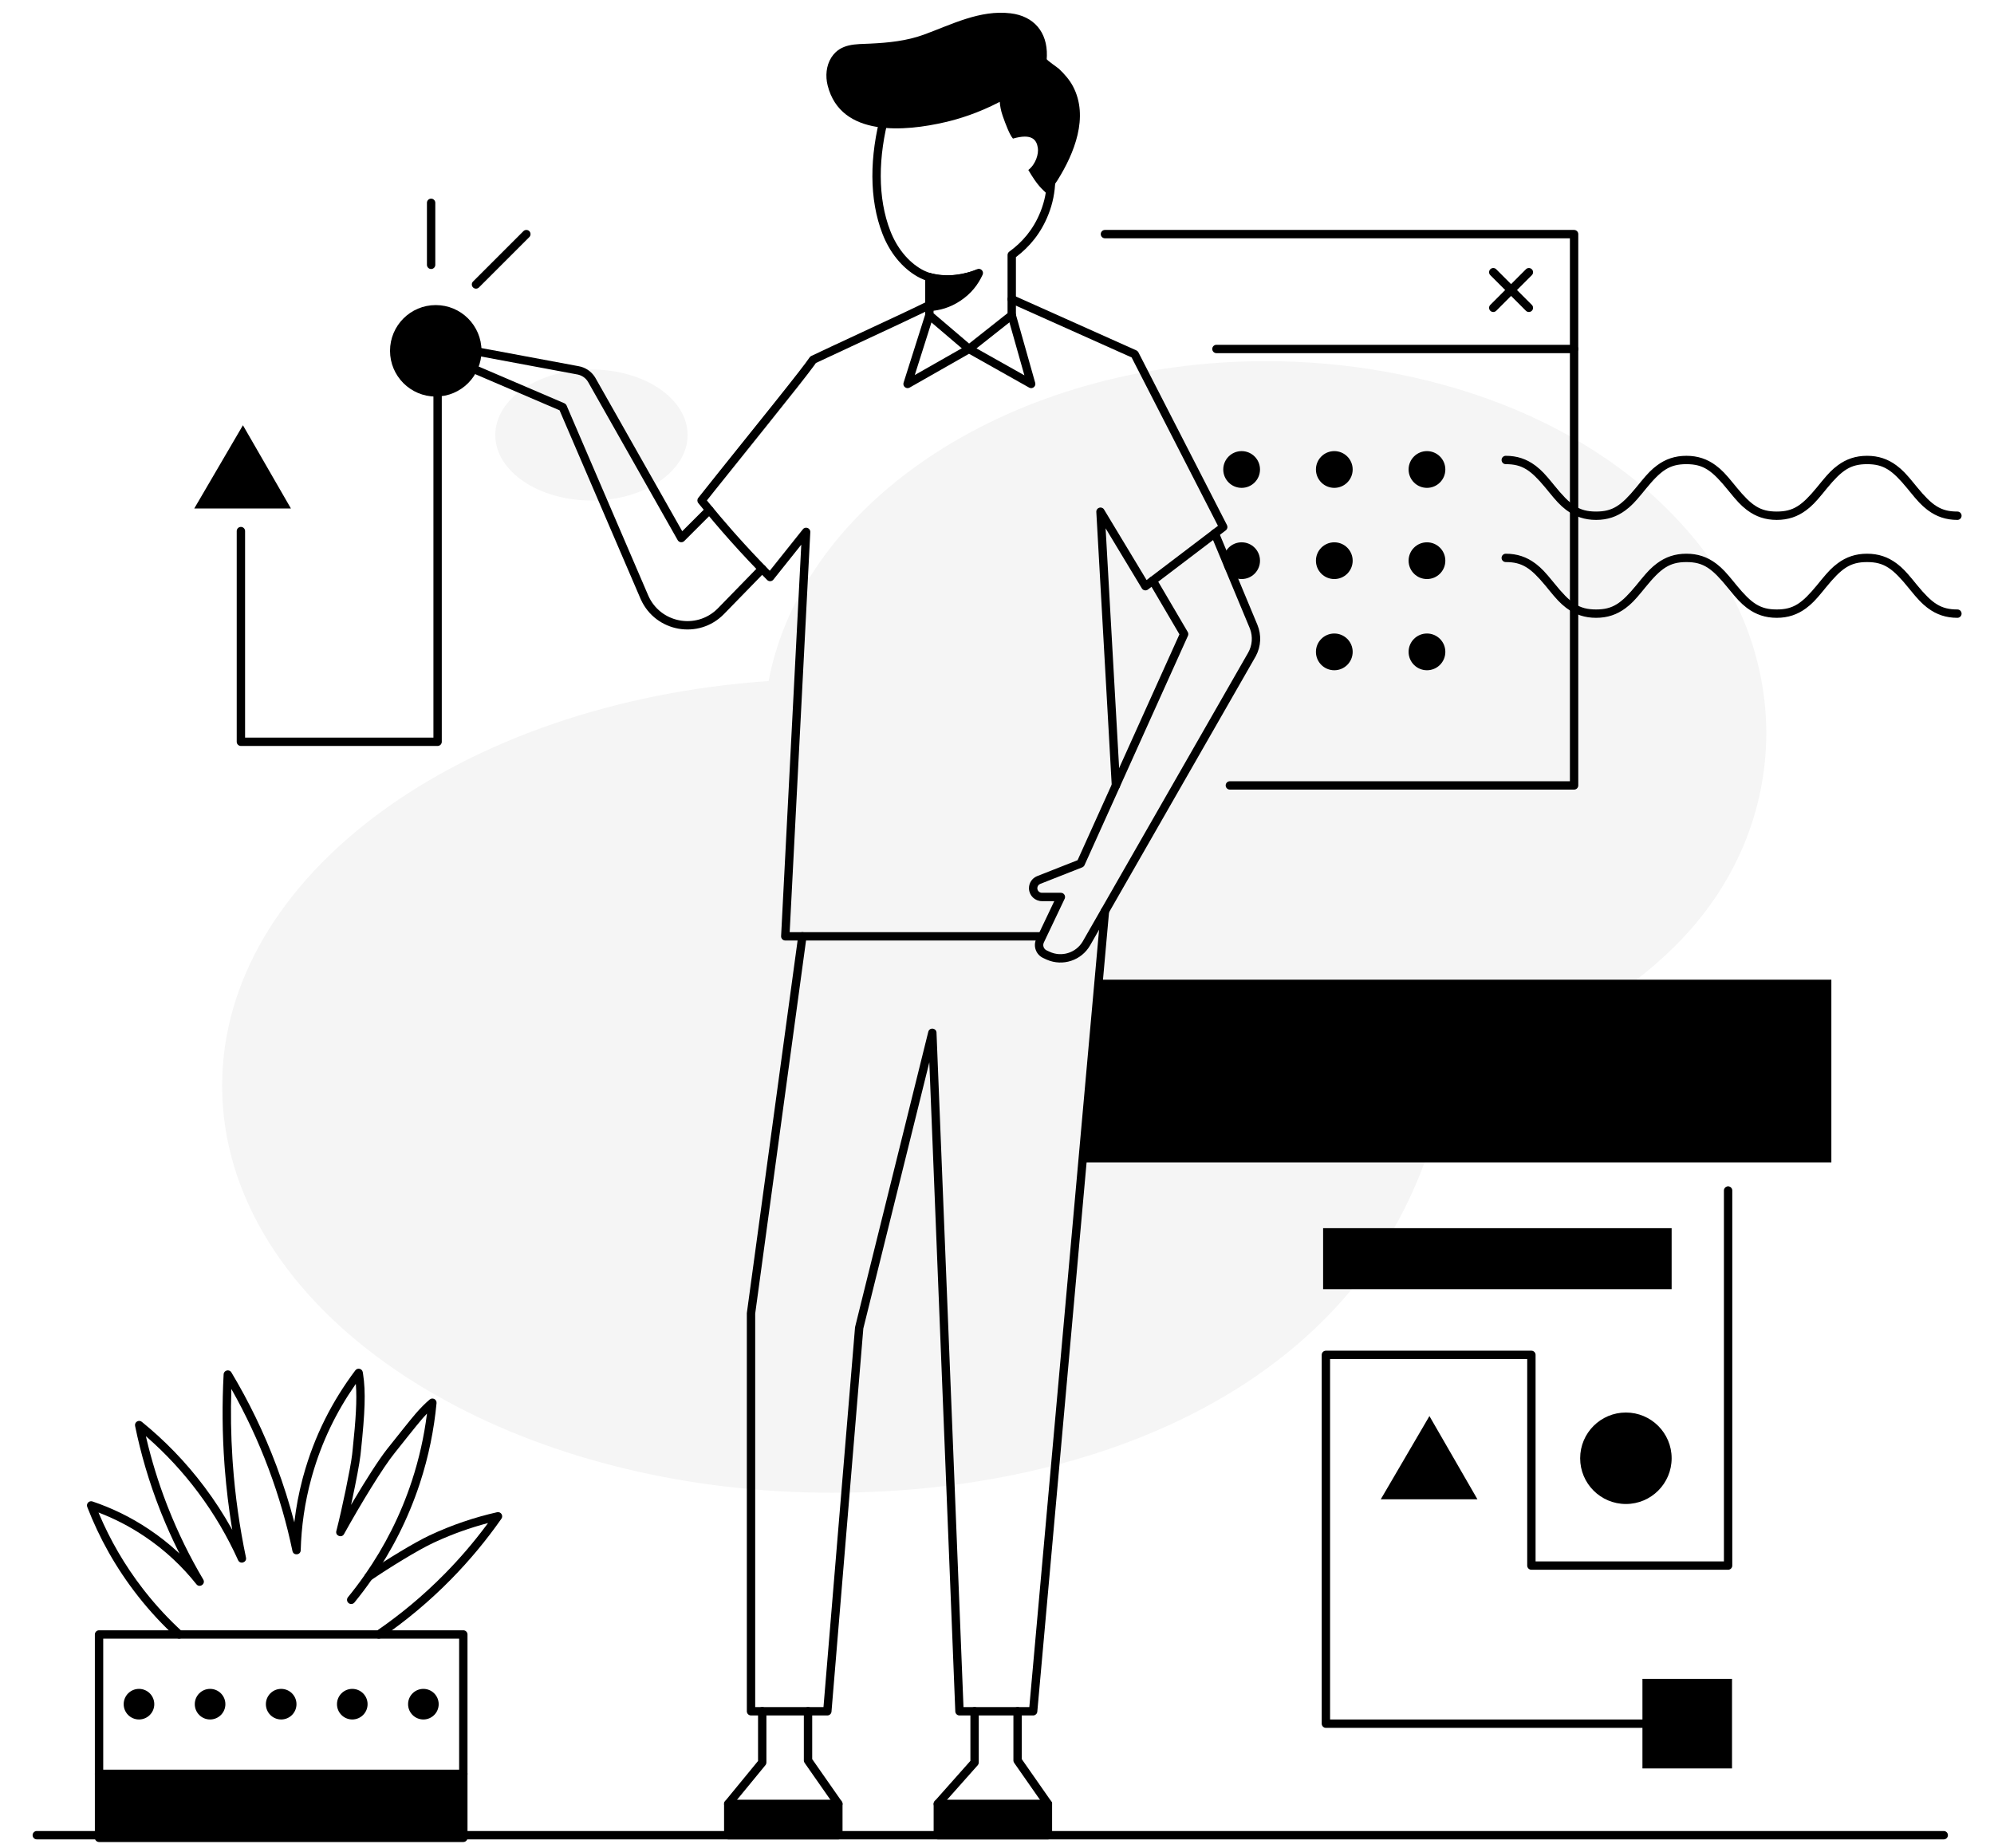 <svg viewBox="153.3 122.427 715.4 663.146" fill="none" xmlns="http://www.w3.org/2000/svg" xmlns:xlink="http://www.w3.org/1999/xlink" overflow="visible" width="715.4px" height="663.146px"><g id="Master/Scenes/Life Management"><g id="Background" transform="translate(271 173) scale(1 1)"><g id="Background/6"><path id="Shape" fill-rule="evenodd" clip-rule="evenodd" d="M336.49 79C392.683 79 454.114 98.503 490.643 143.289C507.521 163.983 515.973 188.275 516 212.42C516.013 239.682 505.284 266.757 483.784 288.321C463.901 308.254 438.511 321.75 412.578 332.83L409.717 334.046C406.796 335.299 403.822 336.703 401.98 339.247C400.593 341.147 399.989 343.487 399.465 345.774L399.368 346.202C393.904 370.213 383.869 390.72 370.474 408.016H370.462C346.604 438.837 312.004 459.45 273.453 471.516C243.929 480.761 212.076 485 180.92 485C128.516 485 80.414 472.72 42.733 452.228L42.72 452.213C36.156 448.669 29.9 444.843 24.006 440.803C-14.371 414.504 -38 378.587 -38 338.992C-38 263.507 47.89 201.398 158.053 193.774C170.336 128.909 245.537 79 336.49 79ZM94.501 82C113.554 82 129 92.521 129 105.5C129 118.48 113.554 129 94.501 129C75.446 129 60 118.48 60 105.5C60 92.521 75.446 82 94.501 82Z" fill="black" fill-opacity="0.04"/></g></g><g id="Group 80"><g id="Group 5"><path id="Fill 3" fill-rule="evenodd" clip-rule="evenodd" d="M451.55 143.088C451.59 143.026 451.63 142.963 451.671 142.901C454.948 137.963 460.341 138.319 465.563 138.073C472.075 137.766 478.578 137.11 484.744 134.861C494.764 131.207 504.837 125.902 515.846 127.199C524.239 128.187 529.097 133.967 528.893 142.408C528.883 142.817 528.863 143.224 528.834 143.631C528.81 143.984 532.831 146.746 533.254 147.145C535.16 148.947 537.023 151.063 538.254 153.394C544.056 164.377 538.72 177.489 532.706 187.096C532.409 187.569 529.195 192.207 529.254 192.266C526.868 189.932 525.688 189.239 522.239 183.417C524.943 181.295 525.984 177.634 525.651 175.478C525.205 172.598 523.592 170.194 516.727 172.15C515.547 170.837 514.121 167.085 513.028 163.959C512.36 162.052 512.091 160.325 511.989 158.975C504.113 163.083 497.202 165.142 492.468 166.243C478.101 169.588 454.976 171.776 450.243 153.105C449.393 149.749 449.702 146.008 451.55 143.088" fill="black"/></g><path id="Stroke 6" d="M530.435 185.756C531.263 185.776 531.918 186.464 531.898 187.292C531.799 191.297 531.026 195.399 529.402 199.47C526.726 206.186 522.66 210.957 517.977 214.537L517.787 214.68L517.788 235.514C517.788 235.922 517.622 236.31 517.333 236.591L517.218 236.691L501.888 248.812C501.367 249.224 500.642 249.241 500.105 248.87L499.985 248.777L485.765 236.656C485.468 236.403 485.283 236.045 485.245 235.66L485.238 235.514V221.867C485.238 221.039 485.91 220.367 486.738 220.367C487.518 220.367 488.158 220.962 488.231 221.723L488.238 221.867L488.237 234.821L500.993 245.694L514.787 234.788L514.788 213.925C514.788 213.498 514.97 213.094 515.284 212.811L515.407 212.711C520.008 209.373 524.026 204.857 526.615 198.358C528.101 194.634 528.808 190.882 528.898 187.218C528.919 186.39 529.607 185.735 530.435 185.756Z" fill="black"/><path id="Stroke 8" d="M515.876 234.073C516.626 233.86 517.404 234.258 517.681 234.971L517.727 235.108L524.705 259.774C525.058 261.019 523.783 262.073 522.644 261.549L522.527 261.489L500.962 249.357L479.657 261.486C478.509 262.139 477.163 261.101 477.451 259.854L477.485 259.729L485.305 235.063C485.556 234.273 486.399 233.836 487.188 234.086C487.932 234.322 488.363 235.083 488.202 235.83L488.165 235.969L481.502 256.982L500.216 246.33C500.628 246.096 501.123 246.071 501.553 246.257L501.694 246.327L520.828 257.091L514.841 235.924C514.628 235.174 515.026 234.396 515.739 234.119L515.876 234.073Z" fill="black"/><path id="Stroke 10" d="M486.069 230.542C486.811 230.173 487.711 230.475 488.081 231.216C488.45 231.958 488.148 232.858 487.407 233.228L485.136 234.342C482.899 235.427 479.987 236.807 476.071 238.643L447.282 252.077L446.019 252.679L445.395 253.555C443.081 256.736 437.932 263.255 428.119 275.499L409.662 298.519L406.919 301.972L407.542 302.738C410.31 306.125 413.166 309.493 416.115 312.843L417.598 314.517C421.339 318.713 425.142 322.776 429.003 326.716L429.479 327.199L441.346 312.329C442.255 311.19 444.091 311.887 444.016 313.343L436.617 456.865L526.118 456.865C526.898 456.865 527.538 457.46 527.611 458.221L527.618 458.365C527.618 459.145 527.023 459.786 526.263 459.858L526.118 459.865H435.038C434.179 459.865 433.496 459.146 433.54 458.288L440.779 317.849L430.768 330.391C430.209 331.091 429.164 331.147 428.533 330.511C424.063 326.01 419.671 321.35 415.358 316.513C411.352 312.017 407.513 307.489 403.831 302.927C403.391 302.382 403.387 301.605 403.821 301.055L411.287 291.682L430.786 267.363C438.548 257.641 442.379 252.72 443.767 250.66C443.917 250.438 444.123 250.26 444.364 250.145L451.528 246.768L474.78 235.935C480.169 233.409 483.649 231.748 486.069 230.542Z" fill="black"/><path id="Stroke 12" d="M514.919 229.162C515.237 228.45 516.042 228.109 516.766 228.353L516.901 228.406L561.003 248.143C561.27 248.262 561.495 248.457 561.652 248.701L561.725 248.827L593.513 310.83C593.822 311.435 593.686 312.165 593.195 312.617L593.085 312.71L590.174 314.919L590.055 315.019L565.156 333.939C564.485 334.449 563.537 334.303 563.045 333.641L562.963 333.519L549.968 311.971L555.168 404.225C555.168 405.053 554.496 405.725 553.668 405.725C552.888 405.725 552.247 405.13 552.175 404.369L546.633 306.104C546.548 304.59 548.484 303.945 549.339 305.129L549.415 305.245L564.669 330.539L588.126 312.717L588.241 312.62L590.269 311.08L559.296 250.666L515.675 231.144C514.963 230.825 514.622 230.021 514.866 229.297L514.919 229.162Z" fill="black"/><path id="Stroke 14" d="M589.149 312.314C589.782 312.314 590.324 312.707 590.544 313.262L590.561 313.313L604.416 346.577C605.932 350.213 605.728 354.331 603.876 357.792L603.691 358.125L544.411 461.598C541.294 467.04 534.588 469.239 528.871 466.744L528.581 466.613L527.549 466.131C525.047 464.963 523.937 462.03 525.001 459.511L525.095 459.302L531.543 445.744L527.121 445.744C524.623 445.744 522.584 443.776 522.472 441.305L522.468 441.092C522.468 439.255 523.548 437.597 525.213 436.847L525.416 436.762L539.911 431.051L552.27 403.664L552.3 403.588L576.452 350.015L565.584 331.504C565.189 330.831 565.378 329.978 565.997 329.53L566.118 329.451C566.791 329.056 567.644 329.245 568.092 329.864L568.171 329.985L579.431 349.166C579.65 349.539 579.696 349.986 579.563 350.392L579.505 350.542L555.06 404.765L555.035 404.832L542.395 432.841C542.254 433.153 542.012 433.406 541.71 433.56L541.577 433.62L526.517 439.553C525.883 439.803 525.468 440.413 525.468 441.092C525.468 441.957 526.132 442.666 526.978 442.738L527.121 442.744H533.918C534.976 442.744 535.687 443.803 535.323 444.769L535.272 444.889L527.804 460.591C527.324 461.602 527.716 462.802 528.678 463.34L528.819 463.413L529.852 463.895C534.132 465.895 539.214 464.349 541.667 460.345L541.808 460.107L601.088 356.634C602.591 354.011 602.837 350.859 601.771 348.043L601.647 347.731L587.764 314.401C587.707 314.264 587.671 314.12 587.656 313.972L587.649 313.814C587.649 312.986 588.32 312.314 589.149 312.314Z" fill="black"/><path id="Stroke 16" d="M323.523 247.947C323.801 247.392 324.389 247.069 324.999 247.124L325.14 247.144L360.917 253.817C363.365 254.246 365.506 255.706 366.801 257.818L366.952 258.074L398.07 313.02L406.737 304.354C407.286 303.804 408.155 303.77 408.744 304.251L408.858 304.354C409.407 304.903 409.442 305.772 408.961 306.361L408.858 306.475L398.798 316.536C398.132 317.202 397.037 317.091 396.511 316.339L396.432 316.214L364.342 259.553C363.552 258.161 362.213 257.172 360.646 256.821L360.383 256.769L325.7 250.3L324.088 253.525L355.789 267.116C356.098 267.248 356.352 267.48 356.513 267.773L356.576 267.902L385.836 335.993C390.111 345.931 403.028 348.412 410.683 340.86L410.913 340.629L425.663 325.488C426.241 324.894 427.191 324.882 427.784 325.46C428.341 326.002 428.386 326.87 427.914 327.466L427.812 327.581L413.062 342.722C404.039 351.992 388.556 349.237 383.238 337.535L383.079 337.177L354.056 269.637L321.444 255.656C320.694 255.335 320.347 254.481 320.635 253.736L320.693 253.606L323.523 247.947Z" fill="black"/><path id="Stroke 18" d="M549.718 447.805L549.862 447.811C550.639 447.88 551.224 448.53 551.229 449.294L551.222 449.439L525.461 736.539C525.396 737.264 524.823 737.83 524.111 737.898L523.967 737.905H497.537C496.78 737.905 496.149 737.342 496.051 736.605L496.039 736.465L486.719 503.566L463.043 599.068L451.622 736.529C451.561 737.261 450.982 737.834 450.264 737.899L450.127 737.905H422.747C421.968 737.905 421.327 737.31 421.254 736.549L421.247 736.405V593.636L421.261 593.433L439.691 458.162C439.803 457.341 440.559 456.767 441.38 456.878C442.152 456.984 442.707 457.66 442.676 458.423L442.664 458.567L424.247 593.735V734.904H448.746L460.064 598.701C460.067 598.661 460.072 598.621 460.078 598.581L460.103 598.464L486.342 492.624C486.747 490.989 489.083 491.178 489.284 492.776L489.296 492.925L498.978 734.904H522.596L548.234 449.171C548.3 448.443 548.875 447.883 549.576 447.812L549.718 447.805Z" fill="black"/><path id="Stroke 20" d="M518.387 734.905C519.167 734.905 519.808 735.5 519.881 736.26L519.887 736.405L519.887 753.573L530.498 768.767C530.645 768.977 530.735 769.22 530.761 769.473L530.768 769.626V780.865C530.768 781.644 530.174 782.285 529.413 782.358L529.268 782.365H489.768C488.989 782.365 488.348 781.77 488.275 781.009L488.268 780.865V769.626C488.268 769.311 488.367 769.006 488.549 768.752L488.647 768.63L501.457 754.204L501.457 736.405C501.457 735.625 502.052 734.984 502.813 734.912L502.957 734.905C503.737 734.905 504.378 735.5 504.451 736.26L504.457 736.405V754.775C504.457 755.089 504.359 755.395 504.177 755.648L504.079 755.771L491.268 770.194V779.364H527.768V770.097L517.158 754.905C517.011 754.695 516.921 754.452 516.895 754.199L516.887 754.046V736.405C516.887 735.576 517.559 734.905 518.387 734.905Z" fill="black"/><path id="Stroke 22" d="M529.266 768.129C530.095 768.129 530.766 768.801 530.766 769.629C530.766 770.409 530.171 771.05 529.411 771.123L529.266 771.129H489.765C488.937 771.129 488.265 770.458 488.265 769.629C488.265 768.85 488.86 768.209 489.621 768.136L489.765 768.129H529.266Z" fill="black"/><path id="Stroke 24" d="M443.2 734.905C443.98 734.905 444.62 735.5 444.693 736.26L444.7 736.405L444.699 753.573L455.31 768.767C455.456 768.977 455.546 769.22 455.572 769.473L455.58 769.626V780.865C455.58 781.644 454.985 782.285 454.224 782.358L454.08 782.365H414.58C413.8 782.365 413.16 781.77 413.087 781.009L413.08 780.865V769.626C413.08 769.328 413.168 769.039 413.332 768.793L413.421 768.674L425.269 754.238L425.27 736.405C425.27 735.625 425.865 734.984 426.625 734.912L426.77 734.905C427.55 734.905 428.19 735.5 428.263 736.26L428.27 736.405V754.775C428.27 755.072 428.182 755.362 428.018 755.607L427.929 755.726L416.079 770.163V779.364H452.579V770.096L441.97 754.905C441.824 754.695 441.734 754.452 441.708 754.199L441.7 754.046V736.405C441.7 735.576 442.372 734.905 443.2 734.905Z" fill="black"/><path id="Stroke 26" d="M454.079 768.129C454.907 768.129 455.579 768.801 455.579 769.629C455.579 770.409 454.984 771.05 454.223 771.123L454.079 771.129H414.578C413.749 771.129 413.078 770.458 413.078 769.629C413.078 768.85 413.673 768.209 414.433 768.136L414.578 768.129H454.079Z" fill="black"/><path id="Stroke 28" d="M469.482 162.898C469.699 162.099 470.523 161.627 471.323 161.844C472.122 162.061 472.594 162.885 472.377 163.685C468.298 178.701 468.119 193.46 472.73 205.291C475.072 211.297 479.023 216.269 483.963 219.069C489.157 222.014 496.235 221.852 503.575 219.248C504.356 218.971 505.213 219.379 505.49 220.16C505.767 220.941 505.359 221.798 504.578 222.075C496.496 224.942 488.561 225.124 482.484 221.679C476.9 218.515 472.513 212.994 469.935 206.38C465.061 193.876 465.248 178.485 469.482 162.898Z" fill="black"/><path id="Fill 40" fill-rule="evenodd" clip-rule="evenodd" d="M810.348 539.504H541.635L548.216 473.925H810.348V539.504Z" fill="black"/><path id="Fill 42" fill-rule="evenodd" clip-rule="evenodd" d="M326.05 248.294C326.05 257.357 318.703 264.703 309.641 264.703C300.578 264.703 293.232 257.357 293.232 248.294C293.232 239.231 300.578 231.885 309.641 231.885C318.703 231.885 326.05 239.231 326.05 248.294" fill="black"/><path id="Stroke 46" d="M310.303 252.5C311.083 252.5 311.723 253.095 311.796 253.856L311.803 254V388.563C311.803 389.342 311.208 389.983 310.447 390.056L310.303 390.063H239.729C238.949 390.063 238.309 389.468 238.236 388.707L238.229 388.563V312.97C238.229 312.141 238.901 311.47 239.729 311.47C240.509 311.47 241.149 312.065 241.222 312.825L241.229 312.97L241.228 387.062H308.802L308.803 254C308.803 253.22 309.398 252.58 310.159 252.507L310.303 252.5Z" fill="black"/><path id="Fill 45" fill-rule="evenodd" clip-rule="evenodd" d="M223 304.854L240.457 275L257.674 304.854H223Z" fill="black"/><path id="Stroke 47" d="M307.975 193.698C308.755 193.698 309.396 194.293 309.468 195.053L309.475 195.198V217.445C309.475 218.273 308.804 218.945 307.975 218.945C307.196 218.945 306.555 218.35 306.482 217.589L306.475 217.445V195.198C306.475 194.369 307.147 193.698 307.975 193.698Z" fill="black"/><path id="Stroke 48" d="M341.083 205.366C341.669 204.78 342.619 204.78 343.205 205.366C343.754 205.915 343.788 206.784 343.308 207.373L343.205 207.487L325.139 225.553C324.553 226.139 323.603 226.139 323.017 225.553C322.468 225.004 322.434 224.135 322.914 223.546L323.017 223.432L341.083 205.366Z" fill="black"/><path id="Stroke 49" d="M718.046 204.926C718.826 204.926 719.467 205.521 719.539 206.282L719.546 206.426V247.635C719.546 248.415 718.951 249.056 718.191 249.128L718.046 249.135H589.728C588.9 249.135 588.228 248.464 588.228 247.635C588.228 246.856 588.823 246.215 589.584 246.142L589.728 246.135L716.546 246.135V207.926L549.728 207.926C548.949 207.926 548.308 207.331 548.235 206.571L548.228 206.426C548.228 205.647 548.823 205.006 549.584 204.933L549.728 204.926H718.046Z" fill="black"/><path id="Stroke 50" d="M718.047 246.135C718.826 246.135 719.467 246.73 719.54 247.491L719.547 247.635V404.225C719.547 405.005 718.952 405.646 718.191 405.718L718.047 405.725H594.546C593.717 405.725 593.046 405.054 593.046 404.225C593.046 403.446 593.641 402.805 594.401 402.732L594.546 402.725L716.546 402.725L716.547 247.635C716.547 246.856 717.142 246.215 717.902 246.142L718.047 246.135Z" fill="black"/><path id="Stroke 51" d="M687.989 219.031C688.538 218.481 689.407 218.447 689.996 218.928L690.11 219.031L702.888 231.809C703.474 232.394 703.474 233.344 702.888 233.93C702.339 234.479 701.47 234.513 700.881 234.033L700.767 233.93L687.989 221.152C687.403 220.566 687.403 219.616 687.989 219.031Z" fill="black"/><path id="Stroke 52" d="M700.767 219.031C701.353 218.445 702.303 218.445 702.888 219.031C703.438 219.58 703.472 220.449 702.991 221.038L702.888 221.152L690.11 233.93C689.525 234.516 688.575 234.516 687.989 233.93C687.44 233.381 687.406 232.512 687.886 231.923L687.989 231.809L700.767 219.031Z" fill="black"/><path id="Fill 53" fill-rule="evenodd" clip-rule="evenodd" d="M671.854 290.872C671.854 294.512 668.903 297.463 665.263 297.463C661.623 297.463 658.671 294.512 658.671 290.872C658.671 287.231 661.623 284.28 665.263 284.28C668.903 284.28 671.854 287.231 671.854 290.872" fill="black"/><path id="Fill 54" fill-rule="evenodd" clip-rule="evenodd" d="M638.607 290.872C638.607 294.512 635.656 297.463 632.016 297.463C628.376 297.463 625.424 294.512 625.424 290.872C625.424 287.231 628.376 284.28 632.016 284.28C635.656 284.28 638.607 287.231 638.607 290.872" fill="black"/><path id="Fill 55" fill-rule="evenodd" clip-rule="evenodd" d="M605.36 290.872C605.36 294.512 602.409 297.463 598.769 297.463C595.129 297.463 592.177 294.512 592.177 290.872C592.177 287.231 595.129 284.28 598.769 284.28C602.409 284.28 605.36 287.231 605.36 290.872" fill="black"/><path id="Fill 56" fill-rule="evenodd" clip-rule="evenodd" d="M671.854 323.591C671.854 327.232 668.903 330.182 665.263 330.182C661.623 330.182 658.671 327.232 658.671 323.591C658.671 319.95 661.623 317 665.263 317C668.903 317 671.854 319.95 671.854 323.591" fill="black"/><path id="Fill 57" fill-rule="evenodd" clip-rule="evenodd" d="M638.607 323.591C638.607 327.232 635.656 330.182 632.016 330.182C628.376 330.182 625.424 327.232 625.424 323.591C625.424 319.95 628.376 317 632.016 317C635.656 317 638.607 319.95 638.607 323.591" fill="black"/><path id="Fill 58" fill-rule="evenodd" clip-rule="evenodd" d="M605.36 323.591C605.36 327.232 602.409 330.182 598.769 330.182C595.129 330.182 592.177 327.232 592.177 323.591C592.177 319.95 595.129 317 598.769 317C602.409 317 605.36 319.95 605.36 323.591" fill="black"/><path id="Fill 59" fill-rule="evenodd" clip-rule="evenodd" d="M671.854 356.311C671.854 359.952 668.903 362.903 665.263 362.903C661.623 362.903 658.671 359.952 658.671 356.311C658.671 352.671 661.623 349.72 665.263 349.72C668.903 349.72 671.854 352.671 671.854 356.311" fill="black"/><path id="Fill 60" fill-rule="evenodd" clip-rule="evenodd" d="M638.607 356.311C638.607 359.952 635.656 362.903 632.016 362.903C628.376 362.903 625.424 359.952 625.424 356.311C625.424 352.671 628.376 349.72 632.016 349.72C635.656 349.72 638.607 352.671 638.607 356.311" fill="black"/><path id="Stroke 61" d="M823.16 285.962C827.251 285.962 830.636 287.132 833.674 289.382C835.848 290.992 837.315 292.564 840.234 296.152L841.143 297.268C846.567 303.852 849.629 305.962 855.57 305.962C856.398 305.962 857.07 306.634 857.07 307.462C857.07 308.291 856.398 308.962 855.57 308.962C851.479 308.962 848.093 307.792 845.056 305.543L844.63 305.221C842.68 303.714 841.221 302.121 838.496 298.772L837.587 297.657C832.163 291.073 829.101 288.962 823.16 288.962C817.219 288.962 814.157 291.073 808.733 297.657L807.259 299.464C804.706 302.57 803.293 304.04 801.264 305.543C798.226 307.792 794.841 308.962 790.75 308.962C786.659 308.962 783.274 307.792 780.237 305.543L779.811 305.221C777.861 303.714 776.402 302.121 773.678 298.772L773.381 298.407C767.569 291.232 764.504 288.962 758.344 288.962C752.293 288.962 749.229 291.152 743.614 298.027L742.444 299.464C739.891 302.57 738.479 304.041 736.45 305.543C733.413 307.793 730.027 308.962 725.937 308.962C721.846 308.962 718.461 307.792 715.424 305.543L714.998 305.221C713.048 303.714 711.589 302.121 708.865 298.772L708.259 298.027L707.657 297.295C702.419 290.995 699.362 288.962 693.532 288.962C692.704 288.962 692.032 288.291 692.032 287.462C692.032 286.634 692.704 285.962 693.532 285.962C697.622 285.962 701.007 287.132 704.044 289.382L704.47 289.704C706.35 291.156 707.774 292.69 710.315 295.8L710.899 296.518C716.712 303.693 719.776 305.962 725.937 305.962C731.877 305.962 734.939 303.852 740.362 297.269L742.133 295.101C744.501 292.239 745.881 290.825 747.83 289.382C750.868 287.132 754.253 285.962 758.344 285.962C762.435 285.962 765.82 287.132 768.857 289.382C771.031 290.992 772.497 292.564 775.416 296.153L776.325 297.268C781.748 303.852 784.81 305.962 790.75 305.962C796.691 305.962 799.753 303.852 805.177 297.268L806.921 295.134C809.305 292.249 810.689 290.831 812.646 289.382C815.683 287.132 819.069 285.962 823.16 285.962Z" fill="black"/><path id="Stroke 62" d="M823.16 321.091C827.251 321.091 830.636 322.261 833.674 324.511L834.1 324.833C835.841 326.178 837.191 327.592 839.399 330.263L841.143 332.397C846.567 338.981 849.629 341.091 855.57 341.091C856.398 341.091 857.07 341.763 857.07 342.591C857.07 343.42 856.398 344.091 855.57 344.091C851.479 344.091 848.093 342.921 845.056 340.672L844.63 340.35C842.68 338.843 841.221 337.25 838.496 333.901L838.2 333.536C832.386 326.361 829.321 324.091 823.16 324.091C817.109 324.091 814.044 326.281 808.429 333.156L807.259 334.593C804.706 337.699 803.293 339.169 801.264 340.672C798.226 342.921 794.841 344.091 790.75 344.091C786.659 344.091 783.274 342.921 780.237 340.672L779.811 340.35C777.861 338.843 776.402 337.25 773.678 333.901L773.381 333.536C767.569 326.361 764.504 324.091 758.344 324.091C752.293 324.091 749.229 326.281 743.614 333.156L742.444 334.593C739.891 337.699 738.479 339.169 736.45 340.672C733.413 342.921 730.027 344.091 725.937 344.091C721.846 344.091 718.461 342.921 715.424 340.672L714.998 340.35C713.048 338.843 711.589 337.25 708.865 333.901L708.259 333.155L707.657 332.424C702.419 326.124 699.362 324.091 693.532 324.091C692.704 324.091 692.032 323.42 692.032 322.591C692.032 321.763 692.704 321.091 693.532 321.091C697.622 321.091 701.007 322.261 704.044 324.511L704.47 324.833C706.35 326.285 707.774 327.819 710.315 330.929L710.899 331.647C716.712 338.822 719.776 341.091 725.937 341.091C731.877 341.091 734.939 338.981 740.362 332.398L742.133 330.23C744.501 327.368 745.881 325.954 747.83 324.511C750.868 322.261 754.253 321.091 758.344 321.091C762.435 321.091 765.82 322.261 768.857 324.511L769.283 324.833C771.233 326.339 772.692 327.933 775.416 331.281L776.325 332.397C781.748 338.981 784.81 341.091 790.75 341.091C796.691 341.091 799.753 338.981 805.177 332.397L806.921 330.263C809.305 327.378 810.689 325.96 812.646 324.511C815.683 322.261 819.069 321.091 823.16 321.091Z" fill="black"/><path id="Stroke 63" d="M850.67 779.365C851.498 779.365 852.17 780.036 852.17 780.865C852.17 781.644 851.575 782.285 850.814 782.358L850.67 782.365H166.5C165.671 782.365 165 781.693 165 780.865C165 780.085 165.595 779.444 166.355 779.372L166.5 779.365H850.67Z" fill="black"/><path id="Fill 74" fill-rule="evenodd" clip-rule="evenodd" d="M414.578 780.865H454.079V769.63H414.578V780.865Z" fill="black"/><path id="Fill 75" fill-rule="evenodd" clip-rule="evenodd" d="M489.767 780.865H529.268V769.63H489.767V780.865Z" fill="black"/><path id="Fill 78" fill-rule="evenodd" clip-rule="evenodd" d="M487.024 221.951C489.16 222.447 492.398 222.936 496.299 222.526C499.782 222.16 502.57 221.206 504.472 220.385C503.686 222.102 501.581 226.088 497.018 229.113C492.775 231.927 488.628 232.437 486.738 232.554C486.834 229.019 486.928 225.485 487.024 221.951" fill="black"/><path id="Stroke 79" fill-rule="evenodd" clip-rule="evenodd" d="M496.142 221.034C498.994 220.734 501.549 220.013 503.878 219.008C505.139 218.463 506.408 219.76 505.836 221.009C504.249 224.476 501.786 227.751 497.847 230.363C494.16 232.808 490.438 233.828 486.831 234.051C485.951 234.105 485.215 233.394 485.239 232.513L485.525 221.91C485.55 220.962 486.439 220.275 487.363 220.49C490.072 221.119 492.982 221.366 496.142 221.034ZM501.061 223.258L501.147 223.137L500.692 223.259C499.347 223.604 497.937 223.862 496.456 224.018C493.766 224.3 491.239 224.206 488.851 223.833L488.475 223.77L488.283 230.89C490.754 230.538 493.273 229.705 495.773 228.132L496.189 227.863C498.235 226.507 499.822 224.941 501.061 223.258Z" fill="black"/><g id="Group"><path id="Fill 41" fill-rule="evenodd" clip-rule="evenodd" d="M753.043 645.627C753.043 654.69 745.696 662.037 736.634 662.037C727.571 662.037 720.225 654.69 720.225 645.627C720.225 636.564 727.571 629.218 736.634 629.218C745.696 629.218 753.043 636.564 753.043 645.627" fill="black"/><path id="Fill 43" fill-rule="evenodd" clip-rule="evenodd" d="M742.569 756.914H774.707V724.776H742.569V756.914Z" fill="black"/><path id="Fill 44" fill-rule="evenodd" clip-rule="evenodd" d="M628 584.958H753.043V563.076H628V584.958Z" fill="black"/><path id="Fill 45_2" fill-rule="evenodd" clip-rule="evenodd" d="M648.689 660.343L666.146 630.489L683.363 660.343H648.689Z" fill="black"/><path id="Stroke 46_2" d="M773.302 548.066C774.082 548.066 774.723 548.661 774.796 549.422L774.802 549.566V684.129C774.802 684.909 774.208 685.55 773.447 685.622L773.302 685.629H702.728C701.949 685.629 701.308 685.034 701.235 684.274L701.228 684.129L701.228 610.036H630.499V739.346H758.637C759.417 739.346 760.058 739.941 760.131 740.702L760.137 740.846C760.137 741.626 759.542 742.267 758.782 742.339L758.637 742.346H628.999C628.22 742.346 627.579 741.751 627.506 740.991L627.499 740.846V608.536C627.499 607.756 628.094 607.116 628.855 607.043L628.999 607.036H702.728C703.508 607.036 704.149 607.631 704.222 608.392L704.228 608.536L704.228 682.629H771.802L771.802 549.566C771.802 548.787 772.397 548.146 773.158 548.073L773.302 548.066Z" fill="black"/></g></g><g id="Element" transform="translate(132 379) scale(1 1)"><g id="Element/Succulent"><g id="Group"><path id="Stroke 64" fill-rule="evenodd" clip-rule="evenodd" d="M56.836 328.348H187.528C188.356 328.348 189.028 329.019 189.028 329.848V402.814C189.028 403.642 188.356 404.314 187.528 404.314H56.836C56.007 404.314 55.336 403.642 55.336 402.814V329.848C55.336 329.019 56.007 328.348 56.836 328.348ZM186.027 401.313V331.347H58.335V401.313H186.027Z" fill="black"/><path id="Stroke 65" d="M174.487 250.607L174.384 250.715C173.996 251.123 173.602 251.552 173.2 252.002L172.794 252.46C170.82 254.709 163.472 264.032 162.937 264.687C158.699 269.885 150.651 283.153 144.731 293.826C143.873 295.371 141.516 294.421 141.969 292.713L142.151 292.017C143.872 285.33 147.027 270.427 147.631 265.333L147.801 263.749C148.984 252.518 149.397 245.756 148.985 240.288L148.959 239.958L148.608 240.46C142.079 249.873 136.765 260.552 133.27 272.887L133.005 273.839C130.596 282.63 129.422 291.219 129.19 299.638C129.142 301.417 126.586 301.645 126.223 299.903C124.198 290.19 121.391 280.337 117.672 270.402C113.889 260.309 109.456 250.904 104.499 242.105L104.306 241.767L104.302 241.882C104.033 250.016 104.148 258.306 104.7 266.766L104.825 268.581C105.666 280.232 107.283 291.44 109.551 302.256C109.919 304.012 107.454 304.816 106.716 303.181C102.974 294.896 98.272 286.746 92.323 278.802C86.756 271.372 80.717 264.939 74.327 259.305L73.638 258.702L73.836 259.555C75.654 267.271 78.022 275.047 81.037 282.881L81.545 284.187C85.203 293.491 89.474 302.115 94.219 310.119C95.171 311.725 92.919 313.279 91.756 311.819C86.715 305.489 80.636 299.664 73.073 294.603C67.732 291.02 62.307 288.27 56.82 286.161L56.643 286.093L56.935 286.789C60.815 295.906 65.912 304.861 72.608 313.521L73.306 314.415C77.462 319.687 81.913 324.443 86.599 328.743C87.21 329.303 87.25 330.252 86.69 330.862C86.13 331.473 85.181 331.513 84.571 330.953C79.77 326.548 75.209 321.674 70.95 316.272C62.772 305.893 56.866 295.094 52.601 284.091C52.142 282.905 53.275 281.721 54.48 282.128C61.333 284.442 68.1 287.655 74.743 292.11C78.527 294.642 81.952 297.359 85.07 300.229L85.706 300.821L85.09 299.588C83.026 295.421 81.088 291.104 79.289 286.632L78.753 285.285C74.744 275.1 71.817 265.012 69.766 255.024C69.482 253.643 71.087 252.669 72.181 253.558C80.254 260.122 87.842 267.818 94.724 277.004C98.376 281.881 101.569 286.833 104.366 291.846L104.633 292.329L104.453 291.232C103.362 284.495 102.524 277.609 101.966 270.562L101.833 268.797C101.034 257.76 100.97 247.009 101.532 236.514C101.611 235.036 103.556 234.554 104.317 235.823C110.486 246.115 115.944 257.245 120.482 269.349C122.998 276.072 125.103 282.756 126.835 289.387L126.898 289.635L126.961 289.09C127.555 284.165 128.491 279.18 129.82 274.13L130.111 273.047C134.144 258.32 140.685 245.877 148.78 235.099C149.571 234.045 151.24 234.452 151.458 235.752L151.561 236.388C152.558 242.874 152.256 250.079 150.792 263.995L150.644 265.386C150.324 268.356 149.039 275.025 147.675 281.403L147.25 283.364L148.216 281.728C152.627 274.292 157.148 267.193 160.172 263.342L165.9 256.151C167.788 253.794 169.662 251.481 170.539 250.481C172.264 248.516 173.852 246.914 175.458 245.556C176.485 244.688 178.046 245.504 177.92 246.842C177.029 256.299 175.115 265.927 171.912 275.698C167.721 288.438 161.857 299.806 154.765 310.017C152.721 312.957 150.619 315.734 148.467 318.372C147.944 319.014 146.999 319.11 146.357 318.586C145.715 318.063 145.619 317.118 146.143 316.476C148.247 313.895 150.303 311.18 152.301 308.305C159.235 298.323 164.967 287.21 169.062 274.762C171.691 266.742 173.432 258.819 174.438 251.01L174.487 250.607Z" fill="black"/><path id="Stroke 66" d="M199.639 285.991C200.976 285.689 201.985 287.191 201.2 288.314C195.943 295.83 189.951 303.114 183.105 310.079C175.199 318.122 166.8 325.079 158.05 331.085C157.367 331.554 156.434 331.38 155.965 330.697C155.496 330.014 155.67 329.081 156.353 328.612C164.948 322.711 173.199 315.877 180.966 307.976C186.325 302.523 191.152 296.872 195.504 291.065L196.388 289.874L196.195 289.925C190.03 291.555 183.846 293.732 177.651 296.57L176.618 297.049C171.287 299.556 160.889 305.933 154.381 310.398C153.698 310.867 152.764 310.693 152.296 310.01C151.827 309.327 152.001 308.393 152.684 307.925L153.611 307.293C160.26 302.797 170.08 296.808 175.342 294.334C183.466 290.516 191.571 287.818 199.639 285.991Z" fill="black"/><path id="Fill 67" fill-rule="evenodd" clip-rule="evenodd" d="M76.653 354.858C76.653 357.89 74.195 360.347 71.164 360.347C68.132 360.347 65.674 357.89 65.674 354.858C65.674 351.827 68.132 349.369 71.164 349.369C74.195 349.369 76.653 351.827 76.653 354.858" fill="black"/><path id="Fill 68" fill-rule="evenodd" clip-rule="evenodd" d="M102.161 354.858C102.161 357.89 99.703 360.347 96.672 360.347C93.64 360.347 91.182 357.89 91.182 354.858C91.182 351.827 93.64 349.369 96.672 349.369C99.703 349.369 102.161 351.827 102.161 354.858" fill="black"/><path id="Fill 69" fill-rule="evenodd" clip-rule="evenodd" d="M127.67 354.858C127.67 357.89 125.213 360.347 122.181 360.347C119.149 360.347 116.691 357.89 116.691 354.858C116.691 351.827 119.149 349.369 122.181 349.369C125.213 349.369 127.67 351.827 127.67 354.858" fill="black"/><path id="Fill 70" fill-rule="evenodd" clip-rule="evenodd" d="M153.18 354.858C153.18 357.89 150.722 360.347 147.691 360.347C144.659 360.347 142.201 357.89 142.201 354.858C142.201 351.827 144.659 349.369 147.691 349.369C150.722 349.369 153.18 351.827 153.18 354.858" fill="black"/><path id="Fill 71" fill-rule="evenodd" clip-rule="evenodd" d="M178.689 354.858C178.689 357.89 176.231 360.347 173.2 360.347C170.168 360.347 167.71 357.89 167.71 354.858C167.71 351.827 170.168 349.369 173.2 349.369C176.231 349.369 178.689 351.827 178.689 354.858" fill="black"/><path id="Stroke 72" d="M187.527 378.368C188.356 378.368 189.027 379.04 189.027 379.868C189.027 380.648 188.432 381.289 187.672 381.362L187.527 381.368H56.835C56.007 381.368 55.335 380.697 55.335 379.868C55.335 379.089 55.93 378.448 56.691 378.375L56.835 378.368H187.527Z" fill="black"/><path id="Fill 73" fill-rule="evenodd" clip-rule="evenodd" d="M56.836 402.814H187.528V379.869H56.836V402.814Z" fill="black"/></g></g></g></g></svg>